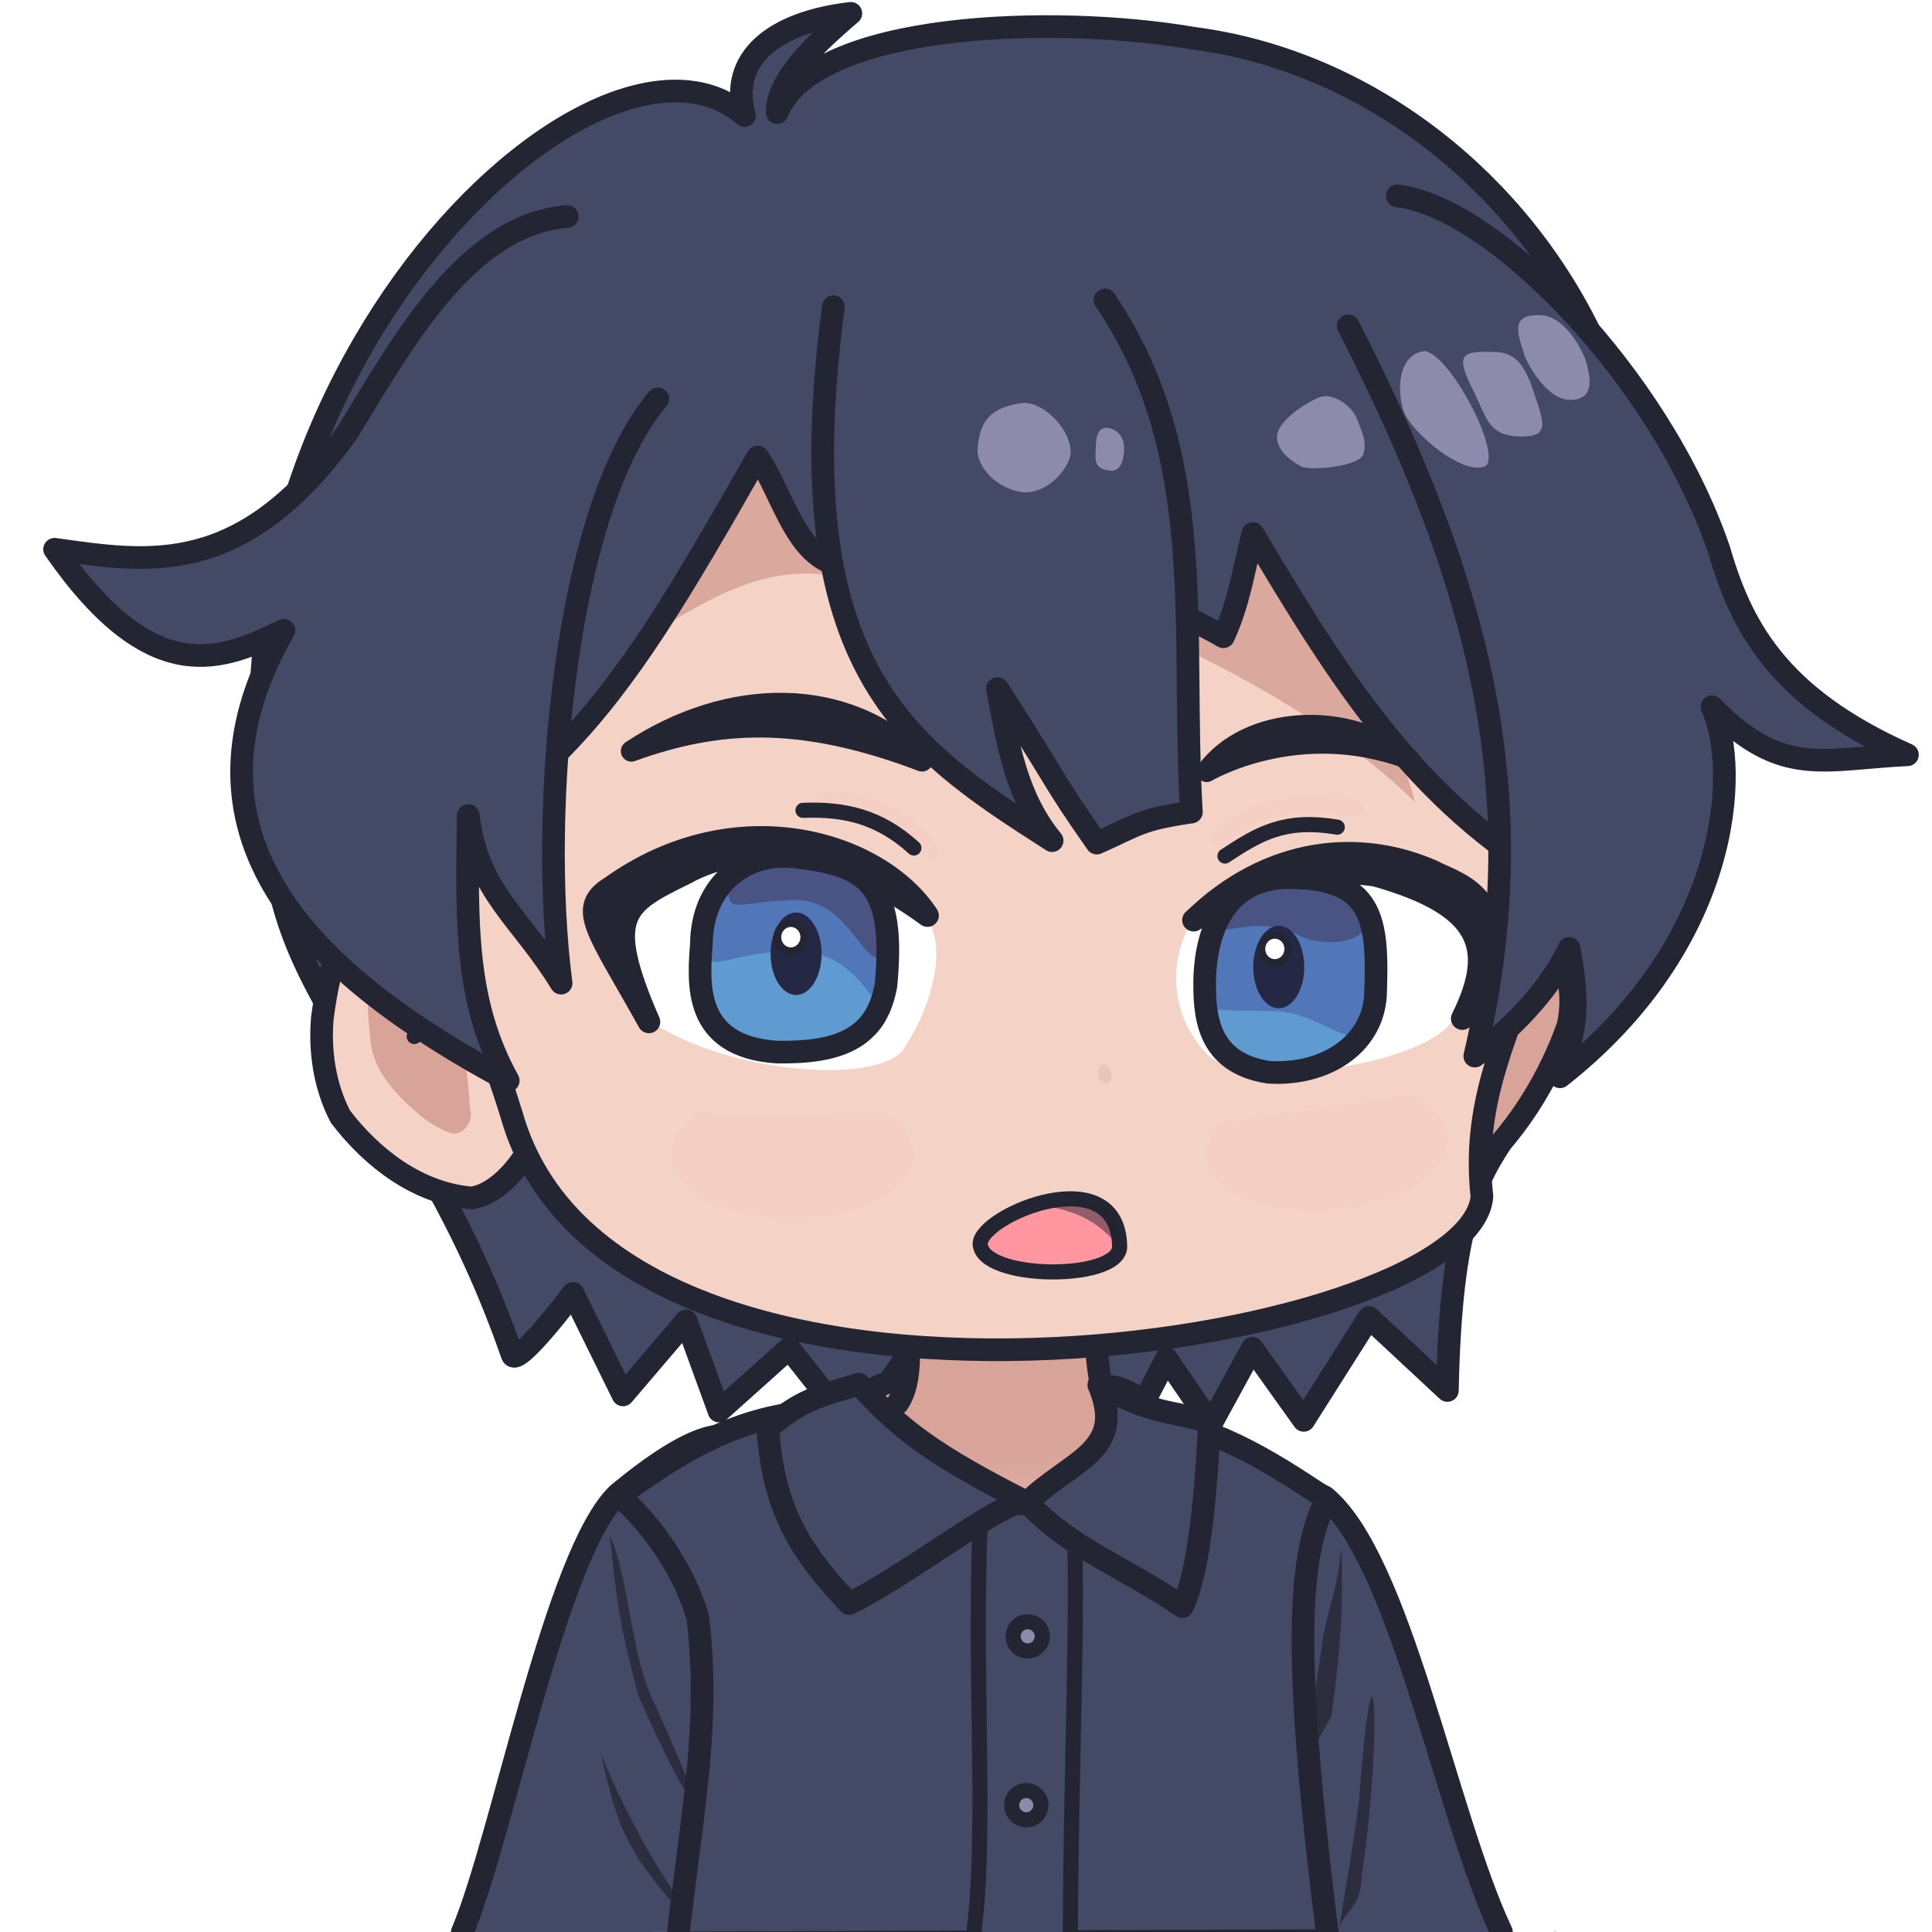<?xml version="1.0" encoding="UTF-8"?>
<svg width="128" height="128" version="1.1" viewBox="0 0 33.867 33.867" xmlns="http://www.w3.org/2000/svg" xmlns:xlink="http://www.w3.org/1999/xlink"><title>若木 しげる(驚き)</title><defs><linearGradient id="a" x1="17.477" x2="17.559" y1="25.473" y2="28.79" gradientUnits="userSpaceOnUse"><stop stop-color="#d8a398" offset="0"/><stop stop-color="#f4d2c6" offset="1"/></linearGradient><filter id="f" x="-.214" y="-.502" width="1.428" height="2.003" color-interpolation-filters="sRGB"><feGaussianBlur stdDeviation="0.378"/></filter><filter id="e" x="-.221" y="-.499" width="1.442" height="1.998" color-interpolation-filters="sRGB"><feGaussianBlur stdDeviation="0.39"/></filter><filter id="d" x="-.094" y="-.063" width="1.188" height="1.126" color-interpolation-filters="sRGB"><feGaussianBlur stdDeviation="0.009"/></filter><filter id="c" x="-.244" y="-.958" width="1.487" height="2.919" color-interpolation-filters="sRGB"><feGaussianBlur stdDeviation="0.187"/></filter><filter id="b" x="-.291" y="-.615" width="1.582" height="2.229" color-interpolation-filters="sRGB"><feGaussianBlur stdDeviation="0.174"/></filter></defs><g><g fill="#444965"><path d="m4.768 14.364c0.012 3.248 2.575 4.667 4.21 9.384 0.081 0.234 1.066-1.075 1.066-1.075l0.877 1.779 1.107-1.298 0.576 1.581 1.228-1.1 1.143 1.443 1.323-1.864 1.083 2.285 0.902-1.985 1.323 1.925 0.842-1.624 0.782 1.144 0.722-1.324 0.902 1.263 1.143-1.804 1.375 1.28c0.12-5.878 1.742-2.968 2.698-9.38 0.368-5.498-22.957-5.709-23.301-0.63z" stroke="#232533" stroke-linecap="round" stroke-linejoin="round" stroke-width=".397"/><path transform="scale(.265)" d="m85.122 98.219c-3.747 0.077-2.482 2.671-0.879 6.462 1.839 8.615 1.97 19.102 3.614 23.693l11.62-0.368c-3.384-11.742-8.646-23.849-11.697-28.904-0.664-0.638-1.609-0.904-2.658-0.883z"/><path d="m11.713 25.742c-0.315 6.5e-5 -0.614 0.142-0.807 0.435-0.548 0.839-2.02 4.969-2.801 7.694l4.474-0.006c0.088-2.149 0.262-4.393 0.463-6.423 0.022-1.106-0.684-1.7-1.328-1.7z"/></g><rect x="27.244" y="33.837" width=".023" height=".045" fill="#69524d" opacity=".25" stroke-width="0"/><g fill="#2c2e40"><path d="m23.87 32.879c-0.009 0.534-0.255 0.592-0.388 0.878 0.112-0.714 0.224-1.303 0.336-2.145 0.28-3.702 0.421-1.161 0.052 1.266z"/><path d="m23.341 30.086c-0.273 0.47-0.401 0.729-0.534 1.016 0.112-0.714 0.279-1.595 0.391-2.437 0.124-0.605 0.22-0.713 0.317-1.52 0.029 0.85 0.017 1.502-0.174 2.942z"/><path d="m12.143 33.679c-0.2-0.315-0.392-0.581-0.801-1.266-0.269-0.505-0.472-0.872-0.804-1.65 0.28 1.233 0.386 1.337 0.657 1.828 0.375 0.532 0.598 0.799 0.947 1.088z"/><path d="m12.424 31.982c-0.2-0.315-0.616-1.417-1.02-2.271-0.342-0.779-0.38-2.023-0.712-2.801 0.118 1.259 0.212 1.735 0.497 2.806 0.179 0.436 0.886 1.978 1.235 2.266z"/></g><path d="m26.32 33.868c-0.974-2.066-1.776-6.551-3.101-7.63-1.095-0.549-1.517 0.153-1.22 1.476 0.505 1.717 0.48 3.326 1.246 6.251" fill="none" stroke="#232533" stroke-linecap="round" stroke-linejoin="round" stroke-width=".397"/><path d="m12.771 33.861c0.034-2.744-0.139-5.115 0.534-6.415 0.037-1.643 0.203-3.461-2.466-1.263-1.097 1.027-2.034 6.039-2.736 7.688" fill="none" stroke="#232533" stroke-linecap="round" stroke-linejoin="round" stroke-width=".397"/><g><g stroke="#232533"><path transform="scale(.265)" d="m40.97 98.958s3.69 3.033 5.184 8.021c0.853 7.088-0.339 12.517-1.358 21.542l43.061-0.148c-2.238-17.913-2.175-25.198-0.099-29.204-4.074-2.74-7.617-4.915-12.74-5.619l-6.681 6.276-15.258-6.397c-4.841 0.502-8.533 2.919-12.108 5.529z" fill="#444965" stroke-linecap="round" stroke-linejoin="round" stroke-width="1.5"/><path d="m17.203 26.288c0.343 0.153 1.084 0.232 1.615-0.018 0.096 2.102-0.05 4.567-0.056 7.854-1.267 0.067-1.298 0.02-1.715-0.067 0.283-1.857-0.008-4.896 0.156-7.768z" fill="#444965" stroke-width=".265px"/><circle cx="18.015" cy="28.684" r=".256" fill="#8c8bac" stroke-dashoffset="4" stroke-linecap="round" stroke-linejoin="round" stroke-width=".265"/><circle cx="17.99" cy="31.644" r=".256" fill="#8c8bac" stroke-dashoffset="4" stroke-linecap="round" stroke-linejoin="round" stroke-width=".265"/></g><path d="m15.905 22.602c-0.005 1.193-0.031 2.074-1.212 2.062-0.839 0.67 1.338 1.486 3.315 1.674 1.29-0.004 2.661-0.815 2.483-1.447 0.067-0.534-1.392 0.467-1.418-1.95z" fill="url(#a)"/></g><g fill="none" stroke="#232533" stroke-linecap="round" stroke-linejoin="round" stroke-width=".397"><path d="m19.557 24.947c-0.347-0.484-0.331-1.46-0.399-2.09l-3.253-0.255c-0.031 0.654 0.155 1.525-0.17 1.999"/><path d="m19.335 24.313c0.395-0.082 0.886 0.406 1.156 0.58"/><path d="m14.693 24.665c0.235-0.122 0.729-0.414 1.069-0.493"/></g><path d="m13.459 25.036c0.095 1.436 0.585 2.186 1.425 3.074 1.095-0.533 2.804-1.913 3.123-1.771-1.648-0.839-2.218-1.27-2.949-2.076-0.712 0.214-0.999 0.266-1.599 0.773z" fill="#444965" stroke="#232533" stroke-linecap="round" stroke-linejoin="round" stroke-width=".397"/><path d="m18.007 26.339c0.803 0.836 1.703 1.126 2.719 1.824 0.356-0.725 0.437-2.554 0.477-3.225-0.658-0.225-0.934-0.107-1.942-0.662 0.496 1.164-0.494 1.318-1.255 2.063z" fill="#444965" stroke="#232533" stroke-linecap="round" stroke-linejoin="round" stroke-width=".397"/></g><g><path d="m6.207 16.211c-0.374 0.458-0.479 1.062-0.556 1.631-0.051 0.591 0.041 1.204 0.317 1.733 0.555 0.727 1.356 1.344 2.294 1.424 0.533-0.058 1.185-0.875 1.233-1.553 0.116-1.323-2.062-4.272-3.289-3.236z" fill="#f4d2c6" stroke="#232533" stroke-linecap="round" stroke-linejoin="round" stroke-width=".397"/><path d="m7.75 17.755c-0.155-0.279-0.339-0.579-0.655-0.693-0.212-0.081-0.496-0.001-0.575 0.228-0.129 0.312-0.043 0.654-0.023 0.977 0.06 0.505 0.425 0.904 0.796 1.222 0.166 0.155 0.36 0.276 0.572 0.359 0.235 0.111 0.454-0.201 0.373-0.417-0.031-0.376-0.032-0.767-0.196-1.115-0.081-0.195-0.183-0.38-0.291-0.562z" fill="#d8a398"/><path d="m7.261 18.169c0.147-0.082 0.295-0.223 0.29-0.405 0.002-0.247-0.09-0.511-0.303-0.653-0.18-0.124-0.456-0.136-0.615 0.03-0.065 0.072-0.093 0.17-0.098 0.265" fill="none" stroke="#232533" stroke-linecap="round" stroke-linejoin="round" stroke-width=".265"/><g><path d="m24.168 16.973c0.143-2.042 3.799-1.417 3.323 0.991-0.847 2.417-2.906 3.786-3.167 2.77-0.29-1.182-0.219-2.604-0.157-3.761z" fill="#d8a398" stroke="#232533" stroke-linecap="round" stroke-linejoin="round" stroke-width=".397"/><path d="m27.836 10.431c0.299 6.076-2.203 7.425-1.858 10.545-0.236 2.641-15.191 4.971-17.007-1.423-1.06-3.451-2.418-4.555-2.329-7.199 0.269-5.458 3.364-10.484 11.086-10.556 5.597 0.108 9.818 1.47 10.109 8.633z" fill="#f4d2c6" stroke="#232533" stroke-linecap="round" stroke-linejoin="round" stroke-width=".397"/><path d="m19.307 10.66c0.725 0.422 3.543 1.478 5.497 3.401-0.508-2.011-3.14-6.232-5.54-7.171z" fill="#dba89d"/><path d="m14.285 6.741c-1.592 0.588-2.72 3.317-3.672 4.904 2.469-1.646 3.297-2.064 5.684-1.021 0.034-0.872-1.189-3.222-2.012-3.882z" fill="#dba89d"/><path d="m20.919 0.67c5.772 0.749 10.452 7.712 6.418 14.832-2.532-1.442-3.891-3.66-5.374-6.149-0.157 0.603-0.236 1.206-0.517 1.809-1.45-0.821-4.478-2.079-6.011-1.385-1.371 0.621-1.609-0.972-2.154-1.767-2.708 4.78-3.671 6.093-8.217 8.113-2.54-8.708 5.281-16.463 7.987-14.097-0.278-1.002 0.517-1.637 1.864-1.792-0.704 0.603-1.291 1.189-1.291 1.739 0.651-1.591 4.861-1.722 7.295-1.303z" fill="#444965" stroke="#232533" stroke-linecap="round" stroke-linejoin="round" stroke-width=".397"/></g></g><g fill="#444965" stroke="#232533" stroke-linecap="round" stroke-linejoin="round" stroke-width=".397"><path d="m14.609 5.375c-0.845 6.363 1.298 7.734 3.834 9.361-0.612-0.752-0.768-1.623-0.957-2.666 1.159 1.797 0.908 1.521 1.74 2.709 0.723-0.318 0.734-0.409 1.658-0.544-0.188-3.249 0.321-6.265-1.514-8.977"/><path d="m23.635 5.713c2.457 4.795 3.237 8.469 2.217 12.8 0 0 1.144-0.798 1.654-1.888 0.166 0.927 0.157 1.352-0.16 2.251 2.951-2.318 3.184-5.345 2.663-6.487 1.224 1.256 1.95 0.911 3.428 0.842-2.318-1.031-2.924-2.298-3.308-3.608-1.037-3.028-3.953-5.998-5.635-6.189"/><path d="m11.532 6.992c-1.628 1.91-2.094 7.233-1.696 10.242-0.702-1.149-1.468-1.587-1.627-2.938-0.032 1.925-0.057 3.275 0.7 4.647-3.218-1.721-6.072-4.168-3.932-7.893-1.055 0.498-2.274 1.093-4.02-1.422 1.671 0.237 3.288 0.506 5.128-2.04 1.011-1.657 2.118-3.648 3.858-3.793"/></g><g fill="#ff96a0"><path d="m15.631 19.601a2.12 1.113 0 0 1-0.367 1.484 2.12 1.113 0 0 1-2.851-0.051 2.12 1.113 0 0 1-0.174-1.494" filter="url(#f)" opacity=".25"/><path transform="rotate(-4.705)" d="m23.076 21.167a2.12 1.113 0 0 1 0.063 1.49 2.12 1.113 0 0 1-2.818 0.186 2.12 1.113 0 0 1-0.641-1.452" filter="url(#e)" opacity=".25" style="mix-blend-mode:normal"/></g><g><ellipse transform="matrix(.916 -.402 .316 .949 0 0)" cx="12.474" cy="25.12" rx=".116" ry=".173" fill="#232533" filter="url(#d)" opacity=".25" style="mix-blend-mode:normal"/></g><g><g><path d="m21.152 13.524c0.713-0.978 2.467-1.088 3.539-0.223-1.942-0.728-3.539 0.223-3.539 0.223z" fill="#232533" stroke="#232533" stroke-linecap="round" stroke-linejoin="round" stroke-width=".37"/><path d="m11.068 13.166c1.689-1.117 3.751-1.171 5.095 0.174-2.177-0.828-3.62-0.705-5.095-0.174z" fill="#232533" stroke="#232533" stroke-linecap="round" stroke-linejoin="round" stroke-width=".37"/><path d="m19.627 21.865c-0.04 0.596-2.427 0.574-2.445-0.064 0.016-0.507 2.433-1.514 2.445 0.064z" fill="#ff96a0" style="paint-order:normal"/></g><path d="m19.627 21.865c-0.04 0.596-2.427 0.574-2.445-0.064 0.016-0.507 2.433-1.514 2.445 0.064z" fill="none" stroke="#232533" stroke-linecap="round" stroke-linejoin="round" stroke-width=".265" style="paint-order:normal"/><path d="m18.208 21.12c0.279-0.031 0.747-0.197 1.132 0.035 0.318 0.294 0.29 0.5 0.288 0.71-0.381-0.452-0.722-0.638-1.42-0.745z" fill="#232533" opacity=".5"/></g><g fill="#fff"><path d="m21.16 18.479c0.583 0.582 3.369 0.288 4.188-0.454 0.647-0.708 1.164-1.597 0.657-2.12-1.66-1.499-2.936-1.228-4.37-0.5-1.076 0.611-1.401 2.115-0.475 3.074z"/><path d="m10.673 16.745c-0.016 1.771 4.36 2.484 5.133 1.69 0.468-0.649 0.811-1.749 0.47-2.276-1.636-2.415-5.588-1.067-5.604 0.586z"/></g><g><path d="m20.923 16.13c1.322-1.282 2.911-1.425 4.203-0.852 0.374 0.21 1.729 0.473 0.507 2.577 0.614-1.237 0.356-1.987-1.529-2.514-0.796-0.101-1.561-0.128-3.182 0.788z" fill="#232533" stroke="#232533" stroke-linecap="round" stroke-linejoin="round" stroke-width=".397"/><path d="m10.72 15.547c2.169-1.546 4.679-0.804 5.539 0.502-1.526-1.117-3.076-1.386-4.249-0.739-1.056 0.523-1.465 0.703-0.635 2.603-0.909-1.633-1.268-1.992-0.655-2.366z" fill="#232533" stroke="#232533" stroke-linecap="round" stroke-linejoin="round" stroke-width=".397"/><g fill="none" stroke-linecap="round" stroke-linejoin="round" stroke-width=".265px"><path d="m14.438 14.037c0.724-0.028 1.373 0.184 1.892 0.893" filter="url(#b)" opacity=".25" stroke="#ff96a0" style="mix-blend-mode:normal"/><path d="m14.076 14.205c0.724-0.028 1.335 0.106 1.944 0.66" stroke="#232533"/><path d="m21.369 14.696c0.681-0.624 1.459-0.688 2.381-0.532" filter="url(#c)" opacity=".25" stroke="#ff96a0" style="mix-blend-mode:normal"/><path d="m21.473 15.006c0.591-0.391 1.045-0.662 1.968-0.506" stroke="#232533"/></g><g><path d="m22.466 15.387c1.572-0.045 1.682 0.949 1.722 2.233-0.045 1.019-0.897 1.25-1.953 1.176-1.202-0.034-1.236-0.868-1.236-1.814 0.033-0.79 0.285-1.47 1.467-1.595z" fill="#5f9ad1"/><path d="m22.466 15.387c0.969 0.035 1.639 0.501 1.701 1.446-0.014 2.306-0.735 0.925-1.792 0.894-1.202-0.034-1.272 0.062-1.251-0.459-0.036-0.505 0.397-1.936 1.341-1.88z" fill="#5177b8"/><path d="m22.466 15.387c0.587-0.029 1.518 0.137 1.543 0.575 0.088 0.574-0.775 0.678-1.258 0.425-0.735-0.395-1.549 0.133-1.498-0.192-0.036-0.505 0.759-0.812 1.212-0.808z" fill="#495484"/><path d="m13.933 15.022c1.295 0.146 1.746 1.077 1.701 2.403-0.045 1.104-1.223 1.124-2.364 1.007-1.357-0.136-0.828-1.199-0.846-1.837 0.012-0.514 0.647-1.641 1.51-1.573z" fill="#5f9ad1"/><path d="m13.933 15.022c1.295 0.146 1.746 1.077 1.701 2.403-0.045 1.104-0.304-0.606-1.446-0.723-1.357-0.136-1.819 0.513-1.838-0.125 0.012-0.514 0.72-1.622 1.583-1.555z" fill="#5177b8"/><path d="m13.933 15.022c1.04-0.024 1.831 0.885 1.786 1.531-0.526 0.849-0.666-0.723-1.722-0.776-1.005 0.008-1.219 0.257-1.231-0.149 0.097-0.79 0.347-0.567 1.167-0.606z" fill="#495484"/><ellipse cx="22.416" cy="16.952" rx=".447" ry=".723" fill="#242845"/><ellipse cx="13.955" cy="16.719" rx=".447" ry=".723" fill="#242845"/></g><g stroke="#232533" stroke-linecap="round" stroke-linejoin="round"><path d="m22.466 15.387c1.639-0.045 1.695 0.738 1.645 2.078-0.067 0.875-0.908 1.393-1.876 1.331-1.1-0.172-1.129-1.029-1.116-1.678 0.033-0.79 0.338-1.654 1.347-1.73z" fill="none" stroke-width=".397"/><ellipse cx="22.347" cy="16.634" rx=".234" ry=".245" fill="#fff" stroke-dashoffset="10" stroke-width=".132"/><ellipse cx="13.863" cy="16.428" rx=".234" ry=".245" fill="#fff" stroke-dashoffset="10" stroke-width=".132"/><path d="m13.933 15.022c1.295 0.146 1.767 0.484 1.597 2.255-0.172 0.945-0.847 1.178-1.898 1.166-1.508-0.091-1.383-1.242-1.337-1.898 0.012-1.048 0.774-1.619 1.638-1.523z" fill="none" stroke-width=".397"/></g></g><g fill="#8c8bac" stroke-width="0"><path d="m17.962 7.061c0.395 0.023 0.814 0.504 0.806 0.87-5e-3 0.237-0.362 0.715-0.824 0.7-0.512-0.062-0.824-0.484-0.808-0.746 0.03-0.517 0.242-0.761 0.826-0.824z"/><path d="m19.382 7.5c0.172-1.71e-4 0.316 0.134 0.322 0.327 0.007 0.146-0.024 0.422-0.217 0.426-0.33-0.026-0.286-0.2-0.278-0.422 0.003-0.174 0.041-0.322 0.173-0.331z"/><path d="m26.098 6.167c0.373-0.005 0.594 0.079 0.801 0.747 0.19 0.548 0.246 0.751-0.276 0.737-0.522-0.021-0.56-0.31-0.771-0.751-0.317-0.631-0.288-0.743 0.246-0.733z"/><path d="m26.978 5.524c0.373-0.005 0.659 0.415 0.801 0.747 0.19 0.548 0.052 0.751-0.276 0.737-0.302-0.008-0.599-0.387-0.771-0.751-0.11-0.373-0.288-0.743 0.246-0.733z"/><path d="m24.974 6.154c0.44 0.052 1.343 1.766 1.073 2.014-0.385 0.193-1.31-0.584-1.447-0.97-0.125-0.412-0.069-0.998 0.374-1.044z"/><path d="m23.125 6.965c0.217-0.087 0.567 0.12 0.673 0.4 0.067 0.21 0.173 0.349 0.098 0.604-0.081 0.208-0.903 0.284-1.078 0.213-0.207-0.11-0.438-0.294-0.433-0.53 0.003-0.243 0.424-0.551 0.74-0.687z"/></g></svg>
